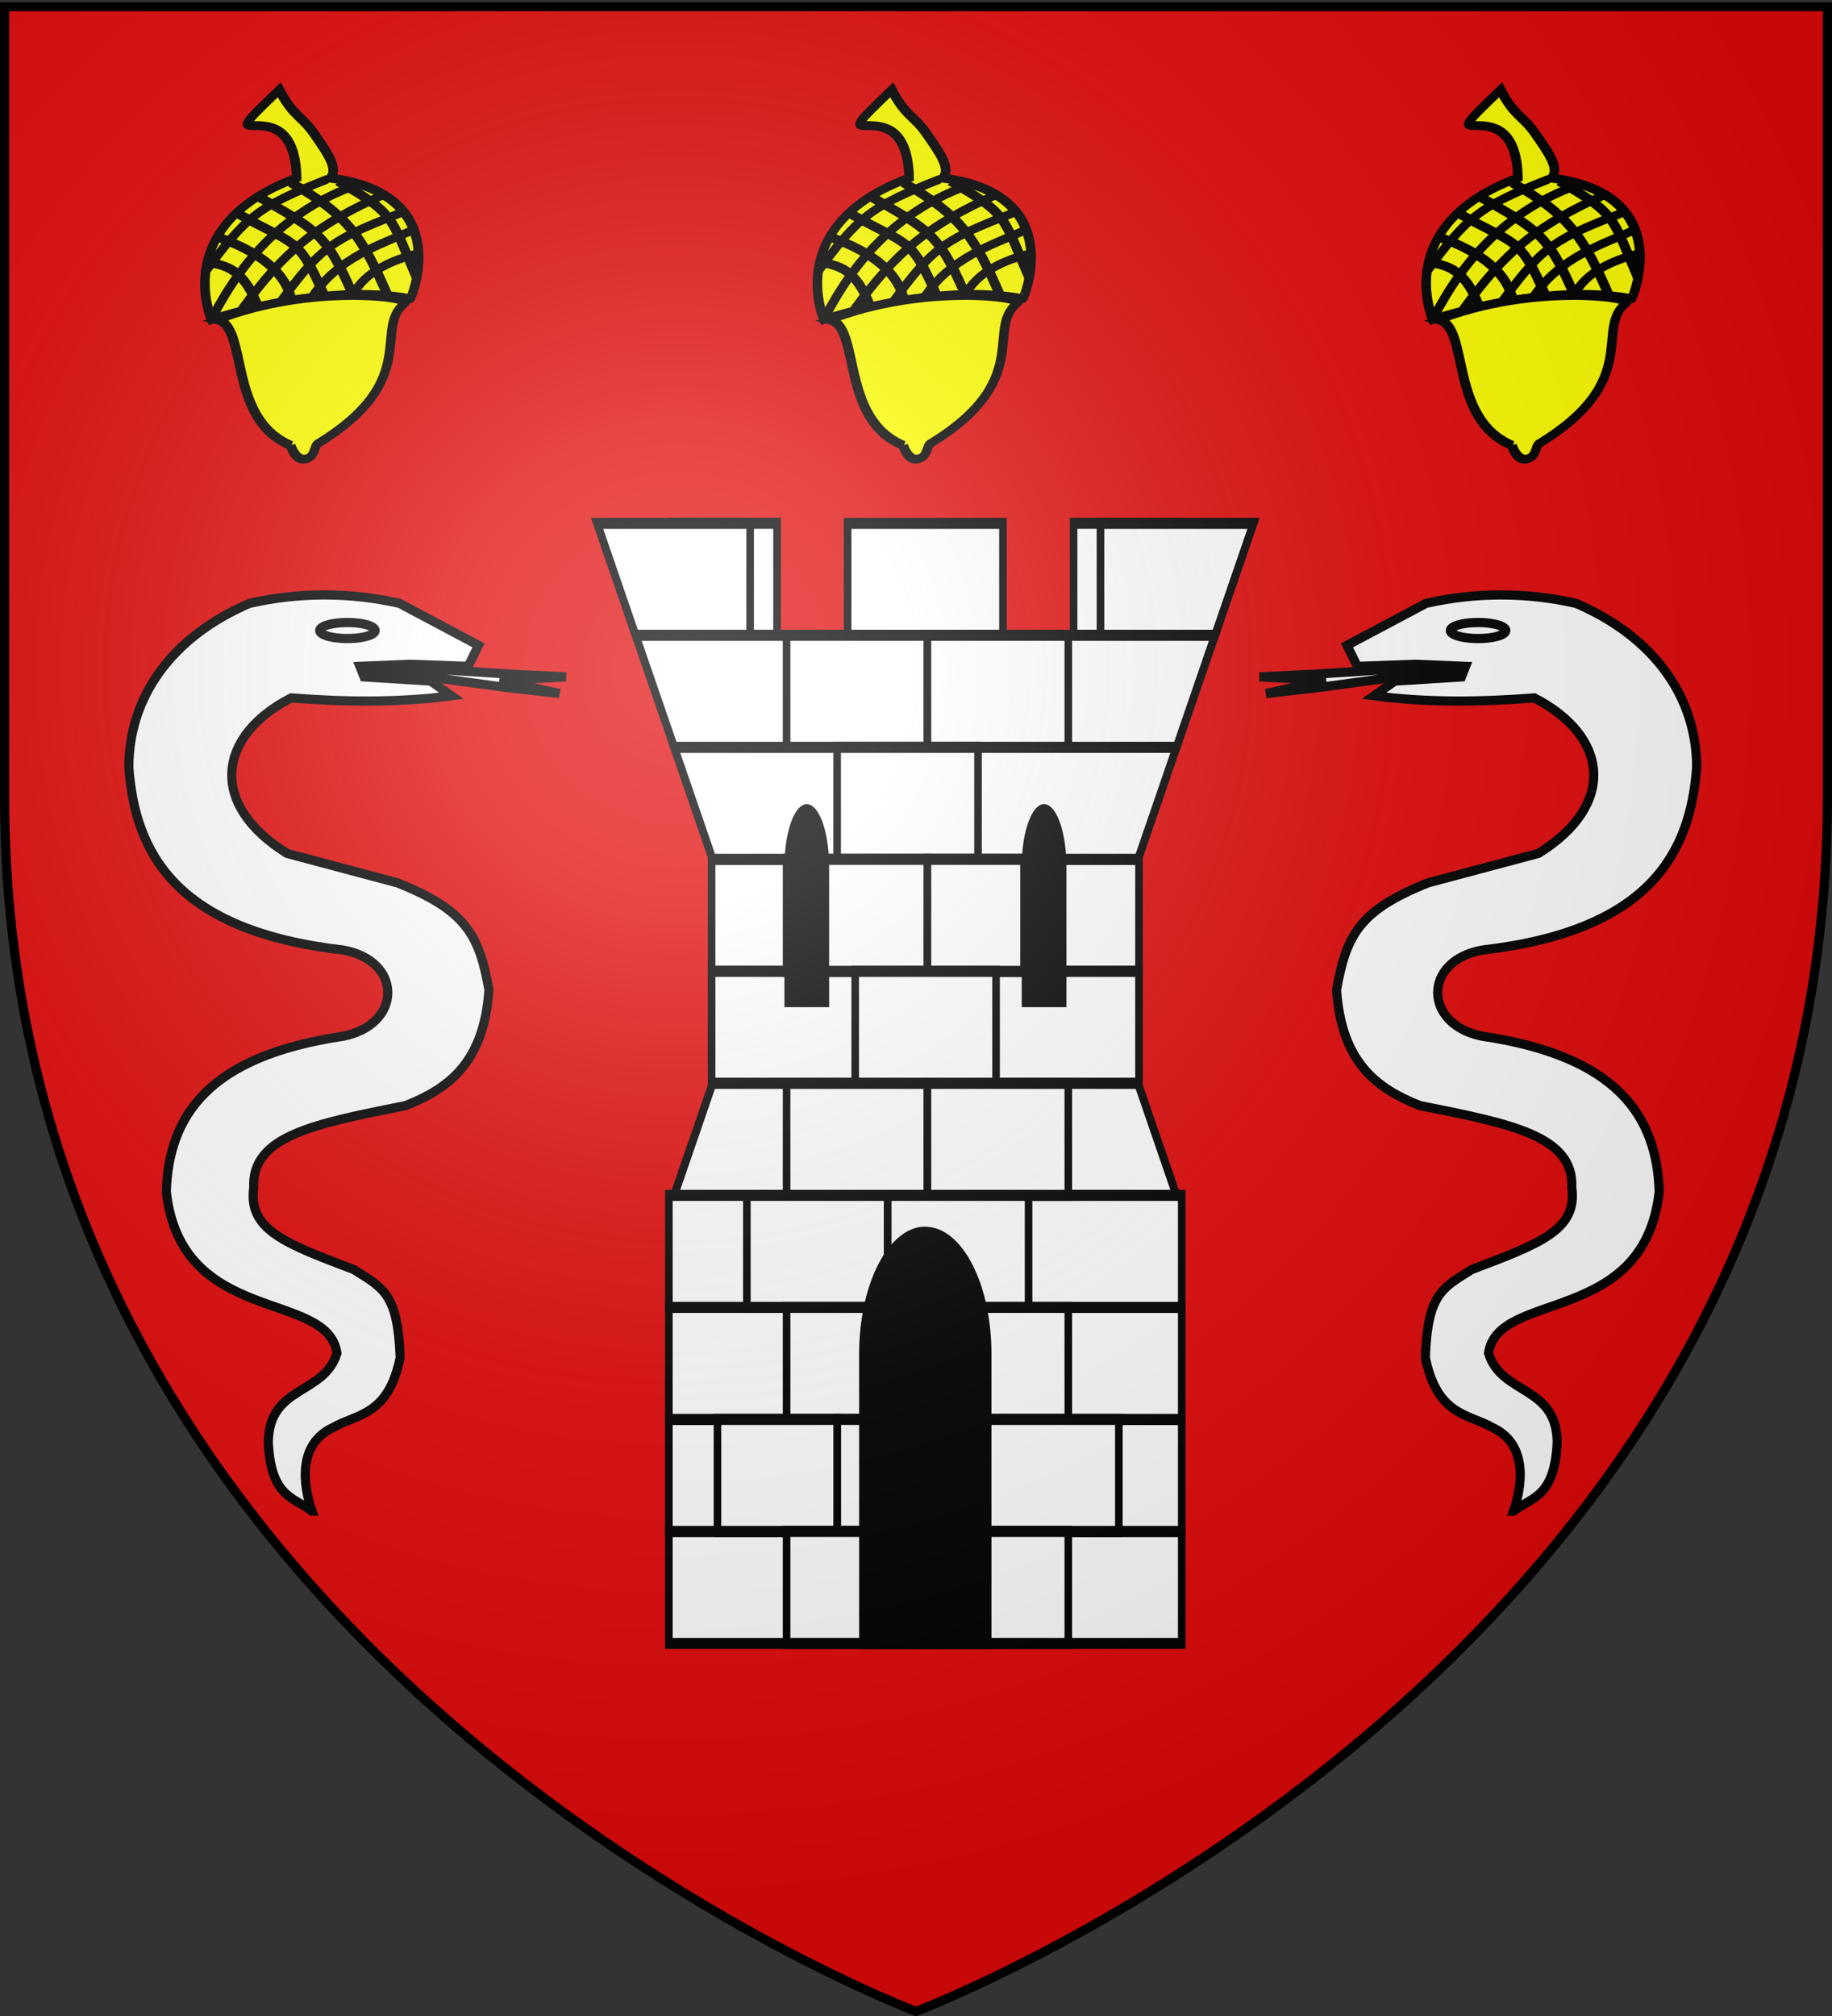 <svg xmlns="http://www.w3.org/2000/svg" xmlns:xlink="http://www.w3.org/1999/xlink" width="600" height="660" version="1.0"><rect width="100%" height="100%" fill="#333333" stroke="none"/><desc>Flag of Canton of Valais (Wallis)</desc><defs><pattern id="n" width="63.433" height="32.822" patternTransform="translate(706.076 -110.317)" patternUnits="userSpaceOnUse"><path d="M1 16.188V1m45.974 15.188v15.634H15.96V16.188M31.467 1v15.188M1 31.822h61.433M1 16.188h61.433" style="fill:none;fill-opacity:1;fill-rule:evenodd;stroke:#000;stroke-width:2;stroke-linecap:square;stroke-linejoin:miter;stroke-miterlimit:4;stroke-dasharray:none;stroke-opacity:1;display:inline"/></pattern><pattern xlink:href="#n" id="o" patternTransform="translate(706.076 -110.317)"/><pattern xlink:href="#n" id="p" patternTransform="translate(706.076 -110.317)"/><pattern xlink:href="#n" id="q" patternTransform="translate(706.076 -110.317)"/><pattern xlink:href="#o" id="u" patternTransform="translate(1455.798 -99.233)"/><pattern xlink:href="#p" id="s" patternTransform="translate(1455.798 -99.233)"/><pattern xlink:href="#q" id="r" patternTransform="translate(1455.798 -99.233)"/><pattern xlink:href="#F" id="E" patternTransform="translate(1455.798 -99.233)"/><pattern xlink:href="#G" id="D" patternTransform="translate(1455.798 -99.233)"/><pattern xlink:href="#H" id="C" patternTransform="translate(1455.798 -99.233)"/><pattern xlink:href="#y" id="F" patternTransform="translate(706.076 -110.317)"/><pattern xlink:href="#y" id="G" patternTransform="translate(706.076 -110.317)"/><pattern xlink:href="#y" id="H" patternTransform="translate(706.076 -110.317)"/><pattern id="y" width="63.433" height="32.822" patternTransform="translate(706.076 -110.317)" patternUnits="userSpaceOnUse"><path d="M1 16.188V1m45.974 15.188v15.634H15.96V16.188M31.467 1v15.188M1 31.822h61.433M1 16.188h61.433" style="fill:none;fill-opacity:1;fill-rule:evenodd;stroke:#000;stroke-width:2;stroke-linecap:square;stroke-linejoin:miter;stroke-miterlimit:4;stroke-dasharray:none;stroke-opacity:1;display:inline"/></pattern><pattern id="aG" width="63.433" height="32.822" patternTransform="translate(706.076 -110.317)" patternUnits="userSpaceOnUse"><path d="M1 16.188V1m45.974 15.188v15.634H15.96V16.188M31.467 1v15.188M1 31.822h61.433M1 16.188h61.433" style="fill:none;fill-opacity:1;fill-rule:evenodd;stroke:#000;stroke-width:2;stroke-linecap:square;stroke-linejoin:miter;stroke-miterlimit:4;stroke-dasharray:none;stroke-opacity:1;display:inline"/></pattern><pattern xlink:href="#aG" id="aH" patternTransform="translate(706.076 -110.317)"/><pattern xlink:href="#aG" id="aI" patternTransform="translate(706.076 -110.317)"/><pattern xlink:href="#aG" id="aJ" patternTransform="translate(706.076 -110.317)"/><pattern xlink:href="#aH" id="aM" patternTransform="translate(1455.798 -99.233)"/><pattern xlink:href="#aI" id="aL" patternTransform="translate(1455.798 -99.233)"/><pattern xlink:href="#aJ" id="aK" patternTransform="translate(1455.798 -99.233)"/><pattern xlink:href="#aX" id="aW" patternTransform="translate(1455.798 -99.233)"/><pattern xlink:href="#aY" id="aV" patternTransform="translate(1455.798 -99.233)"/><pattern xlink:href="#aZ" id="aU" patternTransform="translate(1455.798 -99.233)"/><pattern xlink:href="#aQ" id="aX" patternTransform="translate(706.076 -110.317)"/><pattern xlink:href="#aQ" id="aY" patternTransform="translate(706.076 -110.317)"/><pattern xlink:href="#aQ" id="aZ" patternTransform="translate(706.076 -110.317)"/><pattern id="aQ" width="63.433" height="32.822" patternTransform="translate(706.076 -110.317)" patternUnits="userSpaceOnUse"><path d="M1 16.188V1m45.974 15.188v15.634H15.96V16.188M31.467 1v15.188M1 31.822h61.433M1 16.188h61.433" style="fill:none;fill-opacity:1;fill-rule:evenodd;stroke:#000;stroke-width:2;stroke-linecap:square;stroke-linejoin:miter;stroke-miterlimit:4;stroke-dasharray:none;stroke-opacity:1;display:inline"/></pattern><g id="f"><path id="e" d="M0 0v1h.5z" transform="rotate(18 3.157 -.5)"/><use xlink:href="#e" width="810" height="540" transform="scale(-1 1)"/></g><g id="g"><use xlink:href="#f" width="810" height="540" transform="rotate(72)"/><use xlink:href="#f" width="810" height="540" transform="rotate(144)"/></g><g id="j"><path id="i" d="M0 0v1h.5z" transform="rotate(18 3.157 -.5)"/><use xlink:href="#i" width="810" height="540" transform="scale(-1 1)"/></g><g id="k"><use xlink:href="#j" width="810" height="540" transform="rotate(72)"/><use xlink:href="#j" width="810" height="540" transform="rotate(144)"/></g><g id="L"><path id="K" d="M0 0v1h.5z" transform="rotate(18 3.157 -.5)"/><use xlink:href="#K" width="810" height="540" transform="scale(-1 1)"/></g><g id="M"><use xlink:href="#L" width="810" height="540" transform="rotate(72)"/><use xlink:href="#L" width="810" height="540" transform="rotate(144)"/></g><g id="aa"><path id="Z" d="M0 0v1h.5z" transform="rotate(18 3.157 -.5)"/><use xlink:href="#Z" width="810" height="540" transform="scale(-1 1)"/></g><g id="ab"><use xlink:href="#aa" width="810" height="540" transform="rotate(72)"/><use xlink:href="#aa" width="810" height="540" transform="rotate(144)"/></g><g id="an"><path id="am" d="M0 0v1h.5z" transform="rotate(18 3.157 -.5)"/><use xlink:href="#am" width="810" height="540" transform="scale(-1 1)"/></g><g id="ao"><use xlink:href="#an" width="810" height="540" transform="rotate(72)"/><use xlink:href="#an" width="810" height="540" transform="rotate(144)"/></g><g id="aC"><path id="aB" d="M0 0v1h.5z" transform="rotate(18 3.157 -.5)"/><use xlink:href="#aB" width="810" height="540" transform="scale(-1 1)"/></g><g id="aD"><use xlink:href="#aC" width="810" height="540" transform="rotate(72)"/><use xlink:href="#aC" width="810" height="540" transform="rotate(144)"/></g><g id="bd"><path id="bc" d="M0 0v1h.5z" transform="rotate(18 3.157 -.5)"/><use xlink:href="#bc" width="810" height="540" transform="scale(-1 1)"/></g><g id="be"><use xlink:href="#bd" width="810" height="540" transform="rotate(72)"/><use xlink:href="#bd" width="810" height="540" transform="rotate(144)"/></g><g id="bh"><path id="bg" d="M0 0v1h.5z" transform="rotate(18 3.157 -.5)"/><use xlink:href="#bg" width="810" height="540" transform="scale(-1 1)"/></g><g id="bi"><use xlink:href="#bh" width="810" height="540" transform="rotate(72)"/><use xlink:href="#bh" width="810" height="540" transform="rotate(144)"/></g><radialGradient xlink:href="#a" id="bK" cx="221.445" cy="226.331" r="300" fx="221.445" fy="226.331" gradientTransform="matrix(1.353 0 0 1.349 -77.63 -85.747)" gradientUnits="userSpaceOnUse"/><linearGradient id="a"><stop offset="0" style="stop-color:white;stop-opacity:.314"/><stop offset=".19" style="stop-color:white;stop-opacity:.251"/><stop offset=".6" style="stop-color:#6b6b6b;stop-opacity:.125"/><stop offset="1" style="stop-color:black;stop-opacity:.125"/></linearGradient></defs><g style="display:inline"><path d="M300 658.5s298.5-112.32 298.5-397.772V2.176H1.5v258.552C1.5 546.18 300 658.5 300 658.5" style="fill:#e20909;fill-opacity:1;fill-rule:evenodd;stroke:none;stroke-width:1px;stroke-linecap:butt;stroke-linejoin:miter;stroke-opacity:1"/><path d="M0 0h600v660H0z" style="fill:none;stroke:none" transform="matrix(-1 0 0 1 600 0)"/><g style="display:inline"><g style="fill:#fff" transform="matrix(.689 0 0 1.006 -353.977 -60.86)"><path d="M852.014 340.15h203.152v36.453H852.014z" style="color:#000;display:inline;overflow:visible;visibility:visible;fill:#fff;fill-opacity:1;fill-rule:nonzero;stroke:#000;stroke-width:3.604;stroke-linecap:butt;stroke-linejoin:miter;stroke-miterlimit:4;stroke-dasharray:none;stroke-dashoffset:0;stroke-opacity:1;marker:none;marker-start:none;marker-mid:none;marker-end:none"/><path d="M852.014 376.603h203.152v36.453H852.014z" style="color:#000;display:inline;overflow:visible;visibility:visible;fill:#fff;fill-opacity:1;fill-rule:nonzero;stroke:#000;stroke-width:3.604;stroke-linecap:butt;stroke-linejoin:miter;stroke-miterlimit:4;stroke-dasharray:none;stroke-dashoffset:0;stroke-opacity:1;marker:none;marker-start:none;marker-mid:none;marker-end:none"/><path d="m834.19 449.508 18.295-36.453h202.21l18.294 36.453z" style="color:#000;display:inline;overflow:visible;visibility:visible;fill:#fff;fill-opacity:1;fill-rule:nonzero;stroke:#000;stroke-width:3.604;stroke-linecap:butt;stroke-linejoin:miter;stroke-miterlimit:4;stroke-dasharray:none;stroke-dashoffset:0;stroke-opacity:1;marker:none;marker-start:none;marker-mid:none;marker-end:none"/><path d="M831.695 558.867h243.789v36.453H831.695z" style="color:#000;display:inline;overflow:visible;visibility:visible;fill:#fff;fill-opacity:1;fill-rule:nonzero;stroke:#000;stroke-width:3.604;stroke-linecap:butt;stroke-linejoin:miter;stroke-miterlimit:4;stroke-dasharray:none;stroke-dashoffset:0;stroke-opacity:1;marker:none;marker-start:none;marker-mid:none;marker-end:none"/><path d="M831.695 522.414h243.789v36.453H831.695z" style="color:#000;display:inline;overflow:visible;visibility:visible;fill:#fff;fill-opacity:1;fill-rule:nonzero;stroke:#000;stroke-width:3.604;stroke-linecap:butt;stroke-linejoin:miter;stroke-miterlimit:4;stroke-dasharray:none;stroke-dashoffset:0;stroke-opacity:1;marker:none;marker-start:none;marker-mid:none;marker-end:none"/><path d="M831.695 485.961h243.789v36.453H831.695z" style="color:#000;display:inline;overflow:visible;visibility:visible;fill:#fff;fill-opacity:1;fill-rule:nonzero;stroke:#000;stroke-width:3.604;stroke-linecap:butt;stroke-linejoin:miter;stroke-miterlimit:4;stroke-dasharray:none;stroke-dashoffset:0;stroke-opacity:1;marker:none;marker-start:none;marker-mid:none;marker-end:none"/><path d="M831.695 449.508h243.789v36.453H831.695z" style="color:#000;display:inline;overflow:visible;visibility:visible;fill:#fff;fill-opacity:1;fill-rule:nonzero;stroke:#000;stroke-width:3.604;stroke-linecap:butt;stroke-linejoin:miter;stroke-miterlimit:4;stroke-dasharray:none;stroke-dashoffset:0;stroke-opacity:1;marker:none;marker-start:none;marker-mid:none;marker-end:none"/><path d="m834.19 303.697 18.295 36.453h202.21l18.294-36.453z" style="color:#000;display:inline;overflow:visible;visibility:visible;fill:#fff;fill-opacity:1;fill-rule:nonzero;stroke:#000;stroke-width:3.604;stroke-linecap:butt;stroke-linejoin:miter;stroke-miterlimit:4;stroke-dasharray:none;stroke-dashoffset:0;stroke-opacity:1;marker:none;marker-start:none;marker-mid:none;marker-end:none"/><path d="M928.452 232.152h50.274v36.453h-50.274z" style="color:#000;display:inline;overflow:visible;visibility:visible;fill:#fff;fill-opacity:1;fill-rule:nonzero;stroke:#000;stroke-width:3.604;stroke-linecap:butt;stroke-linejoin:miter;stroke-miterlimit:4;stroke-dasharray:none;stroke-dashoffset:0;stroke-opacity:1;marker:none;marker-start:none;marker-mid:none;marker-end:none"/><path d="M832.837 230.792h50.274v36.453h-50.274z" style="color:#000;display:inline;overflow:visible;visibility:visible;fill:#fff;fill-opacity:1;fill-rule:nonzero;stroke:#000;stroke-width:3.604;stroke-linecap:butt;stroke-linejoin:miter;stroke-miterlimit:4;stroke-dasharray:none;stroke-dashoffset:0;stroke-opacity:1;marker:none;marker-start:none;marker-mid:none;marker-end:none"/><path d="M1024.068 230.792h50.274v36.453h-50.274z" style="color:#000;display:inline;overflow:visible;visibility:visible;fill:#fff;fill-opacity:1;fill-rule:nonzero;stroke:#000;stroke-width:3.604;stroke-linecap:butt;stroke-linejoin:miter;stroke-miterlimit:4;stroke-dasharray:none;stroke-dashoffset:0;stroke-opacity:1;marker:none;marker-start:none;marker-mid:none;marker-end:none"/><path d="m797.573 230.82 18.295 36.454h54.456V230.82zm119.105 0v36.454h73.823V230.82zm120.178 0v36.454h54.455l18.295-36.453z" style="color:#000;display:inline;overflow:visible;visibility:visible;fill:#fff;fill-opacity:1;fill-rule:nonzero;stroke:#000;stroke-width:3.604;stroke-linecap:butt;stroke-linejoin:miter;stroke-miterlimit:4;stroke-dasharray:none;stroke-dashoffset:0;stroke-opacity:1;marker:none;marker-start:none;marker-mid:none;marker-end:none"/><path d="m815.868 267.244 18.349 36.453h238.8l18.294-36.453z" style="color:#000;display:inline;overflow:visible;visibility:visible;fill:#fff;fill-opacity:1;fill-rule:nonzero;stroke:#000;stroke-width:3.604;stroke-linecap:butt;stroke-linejoin:miter;stroke-miterlimit:4;stroke-dasharray:none;stroke-dashoffset:0;stroke-opacity:1;marker:none;marker-start:none;marker-mid:none;marker-end:none"/><path d="M887.653 267.244h66.956v36.453h-66.956z" style="color:#000;display:inline;overflow:visible;visibility:visible;fill:#fff;fill-opacity:1;fill-rule:nonzero;stroke:#000;stroke-width:3.604;stroke-linecap:butt;stroke-linejoin:miter;stroke-miterlimit:4;stroke-dasharray:none;stroke-dashoffset:0;stroke-opacity:1;marker:none;marker-start:none;marker-mid:none;marker-end:none"/><path d="M954.609 267.244h66.956v36.453h-66.956z" style="color:#000;display:inline;overflow:visible;visibility:visible;fill:#fff;fill-opacity:1;fill-rule:nonzero;stroke:#000;stroke-width:3.604;stroke-linecap:butt;stroke-linejoin:miter;stroke-miterlimit:4;stroke-dasharray:none;stroke-dashoffset:0;stroke-opacity:1;marker:none;marker-start:none;marker-mid:none;marker-end:none"/><path d="M911.688 303.697h66.956v36.453h-66.956z" style="color:#000;display:inline;overflow:visible;visibility:visible;fill:#fff;fill-opacity:1;fill-rule:nonzero;stroke:#000;stroke-width:3.604;stroke-linecap:butt;stroke-linejoin:miter;stroke-miterlimit:4;stroke-dasharray:none;stroke-dashoffset:0;stroke-opacity:1;marker:none;marker-start:none;marker-mid:none;marker-end:none"/><path d="M887.653 340.15h66.956v36.453h-66.956z" style="color:#000;display:inline;overflow:visible;visibility:visible;fill:#fff;fill-opacity:1;fill-rule:nonzero;stroke:#000;stroke-width:3.604;stroke-linecap:butt;stroke-linejoin:miter;stroke-miterlimit:4;stroke-dasharray:none;stroke-dashoffset:0;stroke-opacity:1;marker:none;marker-start:none;marker-mid:none;marker-end:none"/><path d="M954.609 340.15h45.909v36.453h-45.909z" style="color:#000;display:inline;overflow:visible;visibility:visible;fill:#fff;fill-opacity:1;fill-rule:nonzero;stroke:#000;stroke-width:3.604;stroke-linecap:butt;stroke-linejoin:miter;stroke-miterlimit:4;stroke-dasharray:none;stroke-dashoffset:0;stroke-opacity:1;marker:none;marker-start:none;marker-mid:none;marker-end:none"/><path d="M920.273 376.603h66.956v36.453h-66.956z" style="color:#000;display:inline;overflow:visible;visibility:visible;fill:#fff;fill-opacity:1;fill-rule:nonzero;stroke:#000;stroke-width:3.604;stroke-linecap:butt;stroke-linejoin:miter;stroke-miterlimit:4;stroke-dasharray:none;stroke-dashoffset:0;stroke-opacity:1;marker:none;marker-start:none;marker-mid:none;marker-end:none"/><path d="M887.653 413.055h66.956v36.453h-66.956z" style="color:#000;display:inline;overflow:visible;visibility:visible;fill:#fff;fill-opacity:1;fill-rule:nonzero;stroke:#000;stroke-width:3.604;stroke-linecap:butt;stroke-linejoin:miter;stroke-miterlimit:4;stroke-dasharray:none;stroke-dashoffset:0;stroke-opacity:1;marker:none;marker-start:none;marker-mid:none;marker-end:none"/><path d="M954.609 413.055h66.956v36.453h-66.956z" style="color:#000;display:inline;overflow:visible;visibility:visible;fill:#fff;fill-opacity:1;fill-rule:nonzero;stroke:#000;stroke-width:3.604;stroke-linecap:butt;stroke-linejoin:miter;stroke-miterlimit:4;stroke-dasharray:none;stroke-dashoffset:0;stroke-opacity:1;marker:none;marker-start:none;marker-mid:none;marker-end:none"/><path d="M868.768 449.508h66.956v36.453h-66.956z" style="color:#000;display:inline;overflow:visible;visibility:visible;fill:#fff;fill-opacity:1;fill-rule:nonzero;stroke:#000;stroke-width:3.604;stroke-linecap:butt;stroke-linejoin:miter;stroke-miterlimit:4;stroke-dasharray:none;stroke-dashoffset:0;stroke-opacity:1;marker:none;marker-start:none;marker-mid:none;marker-end:none"/><path d="M935.724 449.508h66.956v36.453h-66.956z" style="color:#000;display:inline;overflow:visible;visibility:visible;fill:#fff;fill-opacity:1;fill-rule:nonzero;stroke:#000;stroke-width:3.604;stroke-linecap:butt;stroke-linejoin:miter;stroke-miterlimit:4;stroke-dasharray:none;stroke-dashoffset:0;stroke-opacity:1;marker:none;marker-start:none;marker-mid:none;marker-end:none"/><path d="M887.653 485.961h66.956v36.453h-66.956z" style="color:#000;display:inline;overflow:visible;visibility:visible;fill:#fff;fill-opacity:1;fill-rule:nonzero;stroke:#000;stroke-width:3.604;stroke-linecap:butt;stroke-linejoin:miter;stroke-miterlimit:4;stroke-dasharray:none;stroke-dashoffset:0;stroke-opacity:1;marker:none;marker-start:none;marker-mid:none;marker-end:none"/><path d="M954.609 485.961h66.956v36.453h-66.956z" style="color:#000;display:inline;overflow:visible;visibility:visible;fill:#fff;fill-opacity:1;fill-rule:nonzero;stroke:#000;stroke-width:3.604;stroke-linecap:butt;stroke-linejoin:miter;stroke-miterlimit:4;stroke-dasharray:none;stroke-dashoffset:0;stroke-opacity:1;marker:none;marker-start:none;marker-mid:none;marker-end:none"/><path d="M911.688 522.414h66.956v36.453h-66.956z" style="color:#000;display:inline;overflow:visible;visibility:visible;fill:#fff;fill-opacity:1;fill-rule:nonzero;stroke:#000;stroke-width:3.604;stroke-linecap:butt;stroke-linejoin:miter;stroke-miterlimit:4;stroke-dasharray:none;stroke-dashoffset:0;stroke-opacity:1;marker:none;marker-start:none;marker-mid:none;marker-end:none"/><path d="M978.645 522.414h66.956v36.453h-66.956z" style="color:#000;display:inline;overflow:visible;visibility:visible;fill:#fff;fill-opacity:1;fill-rule:nonzero;stroke:#000;stroke-width:3.604;stroke-linecap:butt;stroke-linejoin:miter;stroke-miterlimit:4;stroke-dasharray:none;stroke-dashoffset:0;stroke-opacity:1;marker:none;marker-start:none;marker-mid:none;marker-end:none"/><path d="M854.798 522.414h56.89v36.453h-56.89z" style="color:#000;display:inline;overflow:visible;visibility:visible;fill:#fff;fill-opacity:1;fill-rule:nonzero;stroke:#000;stroke-width:3.604;stroke-linecap:butt;stroke-linejoin:miter;stroke-miterlimit:4;stroke-dasharray:none;stroke-dashoffset:0;stroke-opacity:1;marker:none;marker-start:none;marker-mid:none;marker-end:none"/><path d="M887.653 558.867h66.956v36.453h-66.956z" style="color:#000;display:inline;overflow:visible;visibility:visible;fill:#fff;fill-opacity:1;fill-rule:nonzero;stroke:#000;stroke-width:3.604;stroke-linecap:butt;stroke-linejoin:miter;stroke-miterlimit:4;stroke-dasharray:none;stroke-dashoffset:0;stroke-opacity:1;marker:none;marker-start:none;marker-mid:none;marker-end:none"/><path d="M954.609 558.867h66.956v36.453h-66.956z" style="color:#000;display:inline;overflow:visible;visibility:visible;fill:#fff;fill-opacity:1;fill-rule:nonzero;stroke:#000;stroke-width:3.604;stroke-linecap:butt;stroke-linejoin:miter;stroke-miterlimit:4;stroke-dasharray:none;stroke-dashoffset:0;stroke-opacity:1;marker:none;marker-start:none;marker-mid:none;marker-end:none"/><path d="M952.09 461.52c-15.658 1.06-28.148 18.412-28.148 39.575v94.224h59.295v-94.224c0-21.845-13.282-39.575-29.647-39.575-.512 0-.995-.034-1.5 0z" style="color:#000;display:inline;overflow:visible;visibility:visible;fill:#000;fill-opacity:1;fill-rule:nonzero;stroke:#000;stroke-width:3.604;stroke-linecap:butt;stroke-linejoin:miter;stroke-miterlimit:4;stroke-dasharray:none;stroke-dashoffset:0;stroke-opacity:1;marker:none;marker-start:none;marker-mid:none;marker-end:none"/><g style="fill:#000;fill-opacity:1;stroke:#000;stroke-opacity:1;stroke-width:1.823;stroke-miterlimit:4;stroke-dasharray:none"><path d="M333.793 73.906c-2.787.215-5.01 3.74-5.01 8.037v19.137h10.553V81.943c0-4.436-2.364-8.037-5.276-8.037-.091 0-.177-.007-.267 0z" style="color:#000;display:inline;overflow:visible;visibility:visible;fill:#000;fill-opacity:1;fill-rule:nonzero;stroke:#000;stroke-width:1.823;stroke-linecap:butt;stroke-linejoin:miter;stroke-miterlimit:4;stroke-dasharray:none;stroke-dashoffset:0;stroke-opacity:1;marker:none;marker-start:none;marker-mid:none;marker-end:none" transform="matrix(1.717 0 0 2.278 323.676 155.922)"/><path d="M399.486 73.906c-2.787.215-5.01 3.74-5.01 8.037v19.137h10.553V81.943c0-4.436-2.364-8.037-5.276-8.037-.091 0-.177-.007-.267 0z" style="color:#000;display:inline;overflow:visible;visibility:visible;fill:#000;fill-opacity:1;fill-rule:nonzero;stroke:#000;stroke-width:1.823;stroke-linecap:butt;stroke-linejoin:miter;stroke-miterlimit:4;stroke-dasharray:none;stroke-dashoffset:0;stroke-opacity:1;marker:none;marker-start:none;marker-mid:none;marker-end:none" transform="matrix(1.717 0 0 2.278 323.676 155.922)"/></g><g id="bI" style="fill:#fff;stroke:#000;stroke-opacity:1;stroke-width:2.379;stroke-miterlimit:4;stroke-dasharray:none"><path d="m181.969 199.688-32.901 2.094-14.627.71 17.237.906-15.57 3.398 14.524-1.653 19.63-2.65 24.423-1.629-2.17-5.427z" style="fill:#fff;fill-opacity:1;fill-rule:evenodd;stroke:#000;stroke-width:2.379;stroke-linecap:butt;stroke-linejoin:miter;stroke-miterlimit:4;stroke-dasharray:none;stroke-opacity:1" transform="matrix(1.823 0 0 1.26 867.383 25.632)"/><path d="M200.655 417.961c4.68-3.62 10.775-3.47 11.398-17.91-.257-14.642-14.578-12.038-17.902-22.887 2.364-16.46 40.604-6.869 44.496-41.7-.607-19.541-10.946-35.029-46.133-40.162-15.408-3.032-15.588-19.466 0-22.253 43.739-4.98 54.284-25.117 55.903-47.218-.003-18.068-11.078-33.66-31.48-42.334q-19.538-4.343-39.077 0l-20.624 10.855 2.714 5.427 15.196-.543 13.026.543-1.085 2.714-17.368 1.085-5.427 3.8c13.93 1.805 27.86 1.621 41.79.542 19.231 9.771 21.657 27.497 1.086 40.163l-28.765 7.598c-17.839 7.043-21.362 13.444-23.88 27.68 1.32 18.668 10.334 25.366 21.709 29.851 23.775 4.701 40.254 7.82 39.62 21.167 1.524 10.884-8.09 14.434-26.052 21.167-7.72 4.804-11.54 6.248-12.124 22.795 3.176 15.18 11.312 14.435 17.644 18.103 8.9 4.152 7.82 14.519 5.335 21.517z" style="fill:#fff;fill-opacity:1;fill-rule:evenodd;stroke:#000;stroke-width:2.379;stroke-linecap:butt;stroke-linejoin:miter;stroke-miterlimit:4;stroke-dasharray:none;stroke-opacity:1" transform="matrix(1.823 0 0 1.26 867.383 25.632)"/><path d="M-355.897 91.89a15.474 4.421 0 1 1-30.948 0 15.474 4.421 0 1 1 30.948 0z" style="fill:#fff;fill-opacity:1;fill-rule:evenodd;stroke:#000;stroke-width:5.088;stroke-linejoin:miter;stroke-miterlimit:4;stroke-dasharray:none;stroke-opacity:1" transform="matrix(.852 0 0 .589 1532.756 211.569)"/></g><use xlink:href="#bI" width="100%" height="100%" style="stroke:#000;stroke-opacity:1;stroke-width:3.604;stroke-miterlimit:4;stroke-dasharray:none" transform="matrix(-1 0 0 1 1895.247 0)"/><g style="fill:#5ab532" transform="matrix(.799 0 0 .609 54.438 358.886)"><g id="bJ" style="display:inline;fill:#ff0;stroke:#000;stroke-opacity:1;stroke-width:2.867;stroke-miterlimit:4;stroke-dasharray:none"><path d="M111.453 100.055c-39.754 2.533-39.119-32.018-39.119-32.018s34.191-3.088 56.22-20.053c.155-.063 24.283 25.977-8.087 47.626 3.545 1.52 2.106 8.297.73 15.644s-3.7 7.921-4.46 18.05c-30.236-12.735 5.265 1.026-5.284-29.249z" style="fill:#ff0;fill-opacity:1;fill-rule:evenodd;stroke:#000;stroke-width:2.867;stroke-linecap:butt;stroke-linejoin:miter;stroke-miterlimit:4;stroke-dasharray:none;stroke-opacity:1" transform="matrix(1.858 -.724 -.689 -1.479 977.575 -166.223)"/><path d="M122.806 51.228c-.253 22.03-1.52 30.385-13.42 48.11M113.437 57.052c-.253 22.03-2.532 24.561-14.433 42.286M105.588 60.344c-.253 22.029-2.28 18.99-14.18 36.715M96.219 63.382c2.279 13.42-9.622 25.574-12.914 29.12M86.344 65.661c.506 14.433-4.558 17.218-8.61 20.51M132.681 53.76c-.253 22.03 1.52 22.03-10.382 39.754" style="fill:#ff0;fill-rule:evenodd;stroke:#000;stroke-width:2.867;stroke-linecap:butt;stroke-linejoin:miter;stroke-opacity:1;stroke-miterlimit:4;stroke-dasharray:none" transform="matrix(1.858 -.724 -.689 -1.479 977.575 -166.223)"/><path d="M127.11 89.97c-22.566 1.715-39.938-8.011-54.44-21.524M133.187 83.386c-22.029-.254-33.676-4.305-51.4-16.206M136.48 75.536c-21.85.821-25.57.73-43.294-11.172M136.732 68.7c-9.622-.254-23.295 1.772-35.196-7.597M135.466 60.85c-7.596 1.52-16.205 1.266-21.776-3.798" style="fill:none;fill-rule:evenodd;stroke:#000;stroke-width:2.867;stroke-linecap:butt;stroke-linejoin:miter;stroke-opacity:1;stroke-miterlimit:4;stroke-dasharray:none" transform="matrix(1.858 -.724 -.689 -1.479 977.575 -166.223)"/><path d="M79.507 19.07s-.553-5.205 2.28-6.076c3.29-1.013 4.05 3.292 5.57 3.038 35.175 5.7 27.6 27.853 39.247 31.398 2.762.84-23.295 18.484-52.667 19.75 7.553-6.324-8.61-31.65 5.57-48.11z" style="fill:#ff0;fill-opacity:1;fill-rule:evenodd;stroke:#000;stroke-width:2.867;stroke-linecap:butt;stroke-linejoin:miter;stroke-miterlimit:4;stroke-dasharray:none;stroke-opacity:1" transform="matrix(1.858 -.724 -.689 -1.479 977.575 -166.223)"/><path d="M119.649 95.59c-21.85.82-26.285-.525-44.01-12.426" style="fill:none;fill-rule:evenodd;stroke:#000;stroke-width:2.867;stroke-linecap:butt;stroke-linejoin:miter;stroke-opacity:1;stroke-miterlimit:4;stroke-dasharray:none" transform="matrix(1.858 -.724 -.689 -1.479 977.575 -166.223)"/></g><use xlink:href="#bJ" width="100%" height="100%" transform="translate(-364.373)"/><use xlink:href="#bJ" width="100%" height="100%" transform="translate(362.195)"/></g></g></g></g><path d="M300 658.5s298.5-112.32 298.5-397.772V2.176H1.5v258.552C1.5 546.18 300 658.5 300 658.5" style="opacity:1;fill:url(#bK);fill-opacity:1;fill-rule:evenodd;stroke:none;stroke-width:1px;stroke-linecap:butt;stroke-linejoin:miter;stroke-opacity:1"/><path d="M300 658.5S1.5 546.18 1.5 260.728V2.176h597v258.552C598.5 546.18 300 658.5 300 658.5z" style="opacity:1;fill:none;fill-opacity:1;fill-rule:evenodd;stroke:#000;stroke-width:3;stroke-linecap:butt;stroke-linejoin:miter;stroke-miterlimit:4;stroke-dasharray:none;stroke-opacity:1"/></svg>